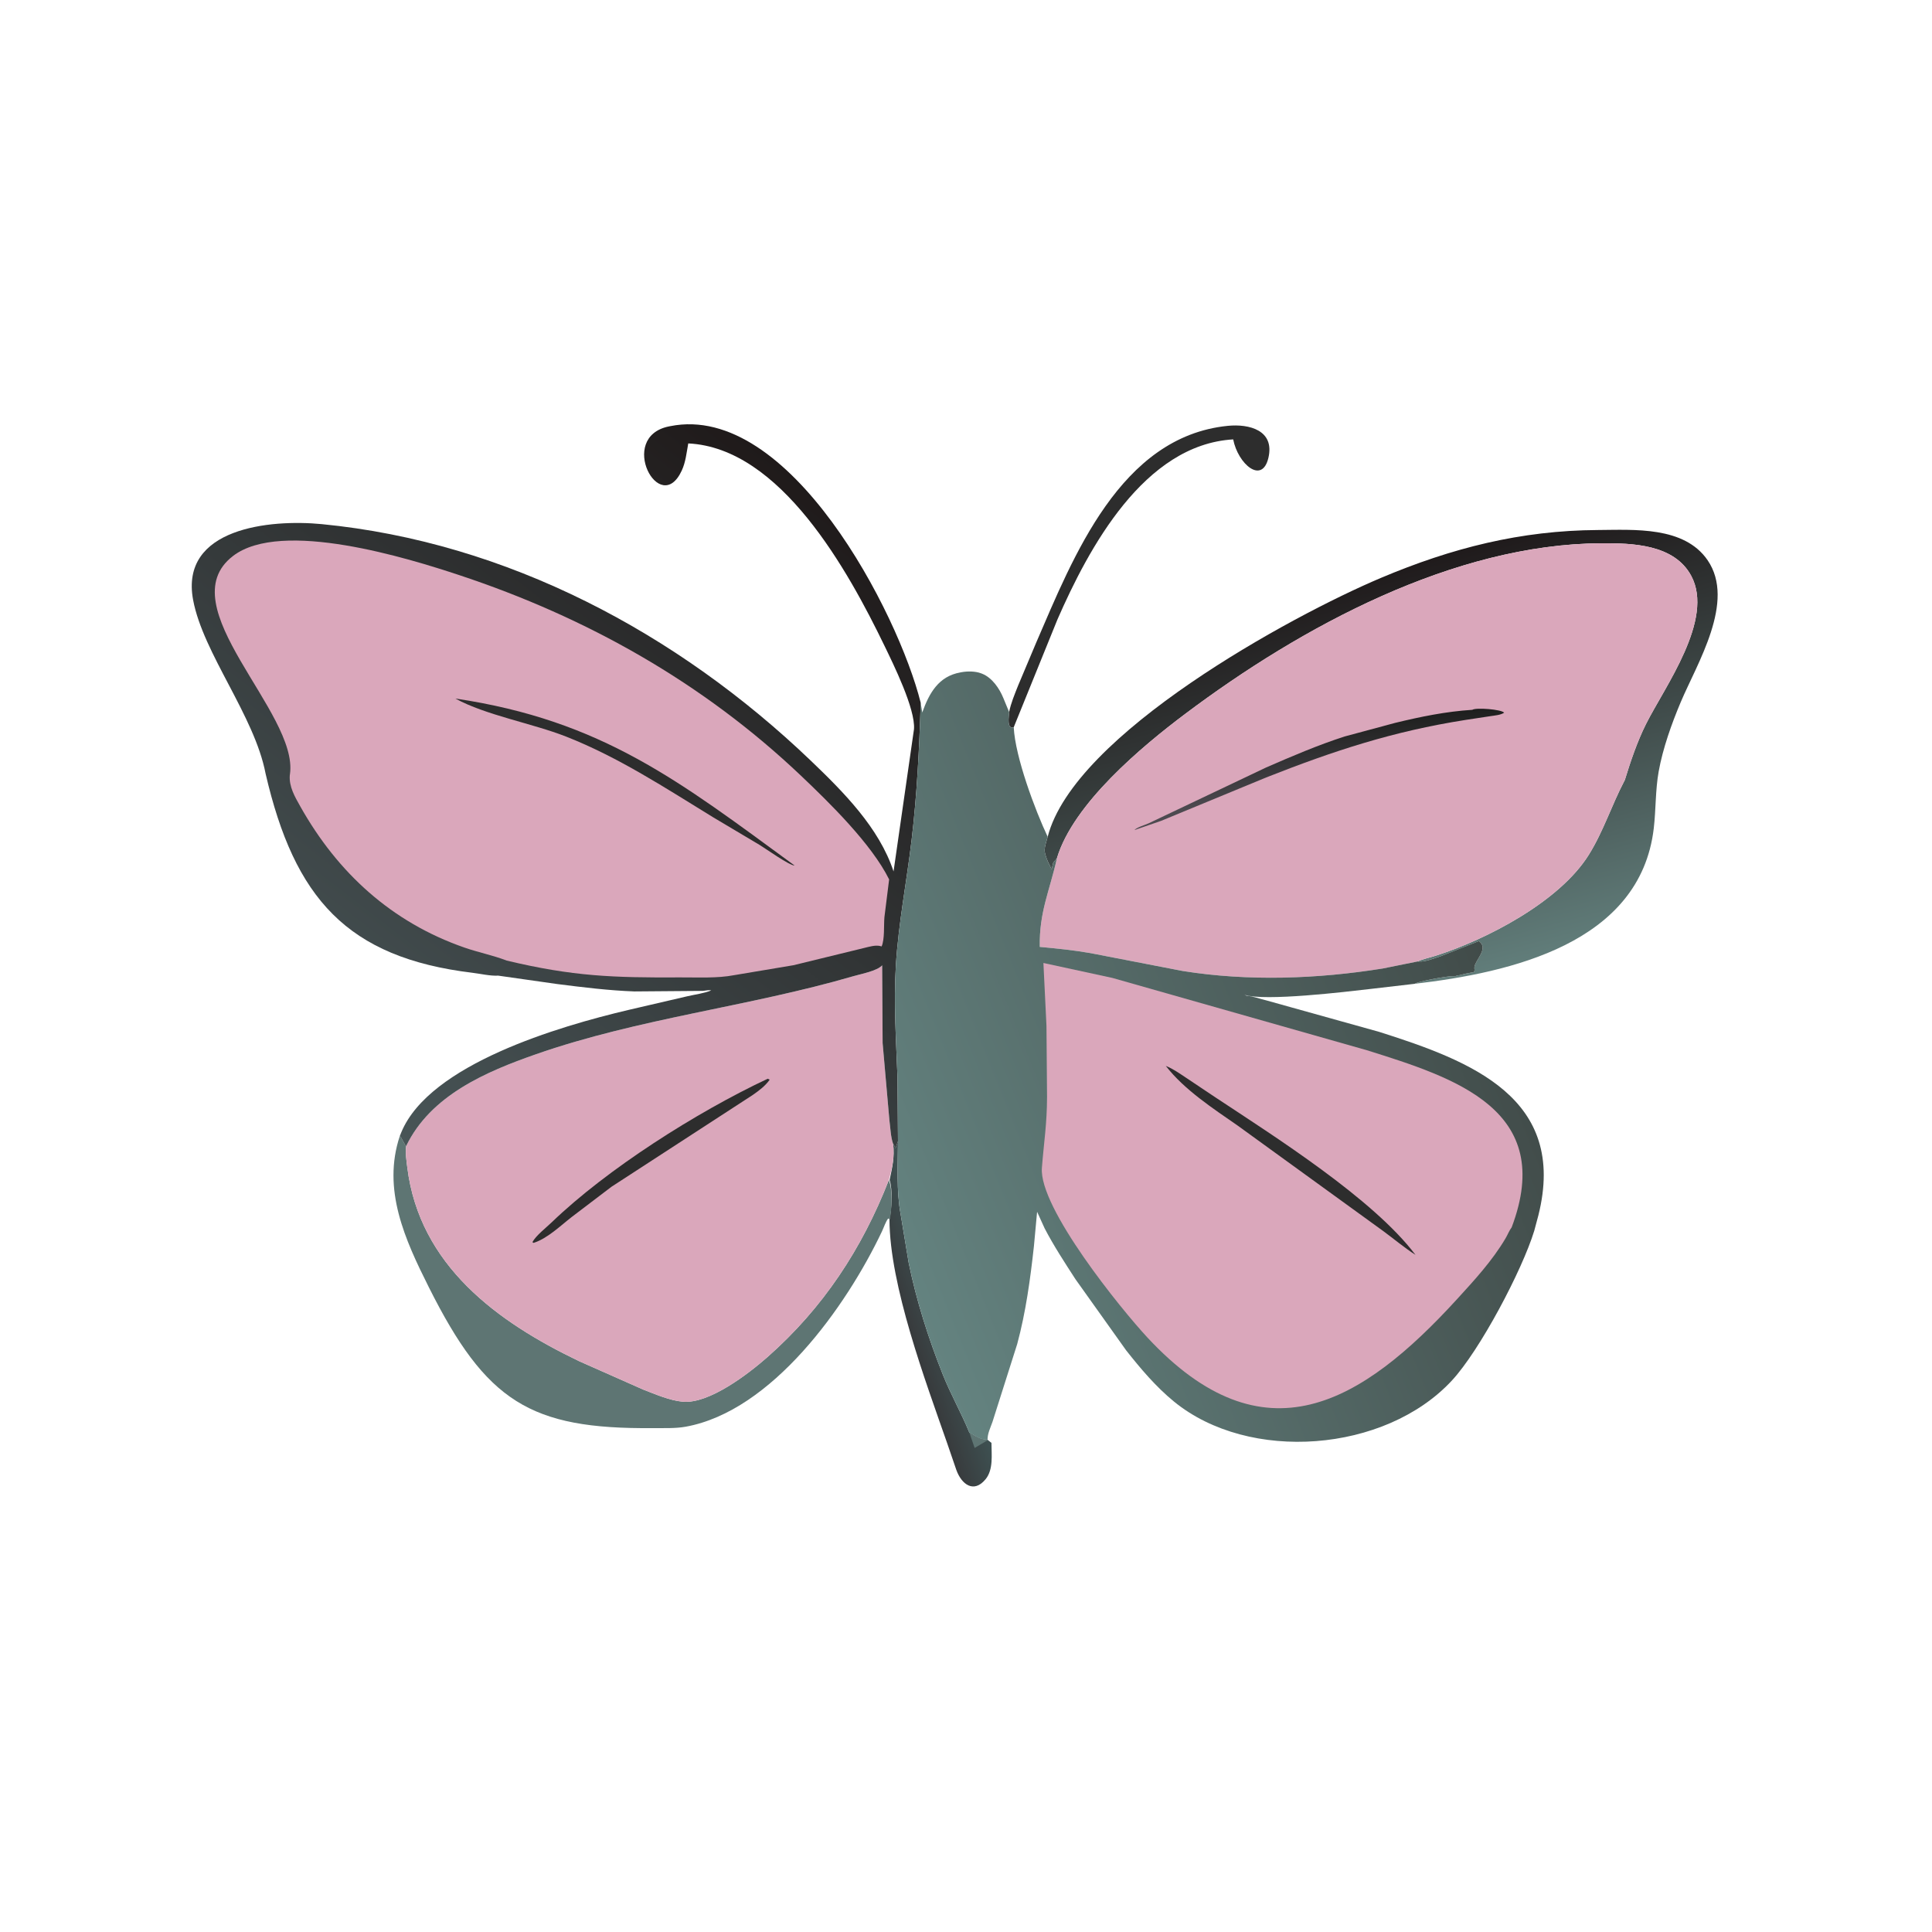 <svg version="1.1" xmlns="http://www.w3.org/2000/svg" style="display: block;" viewBox="0 0 2048 2048" width="640" height="640">
<defs>
	<linearGradient id="Gradient1" gradientUnits="userSpaceOnUse" x1="963.641" y1="1405.1" x2="1005.65" y2="1391.38">
		<stop class="stop0" offset="0" stop-opacity="1" stop-color="rgb(56,59,61)"/>
		<stop class="stop1" offset="1" stop-opacity="1" stop-color="rgb(62,81,82)"/>
	</linearGradient>
	<linearGradient id="Gradient2" gradientUnits="userSpaceOnUse" x1="1423.89" y1="614.815" x2="1538.46" y2="1039.71">
		<stop class="stop0" offset="0" stop-opacity="1" stop-color="rgb(31,26,27)"/>
		<stop class="stop1" offset="1" stop-opacity="1" stop-color="rgb(97,125,122)"/>
	</linearGradient>
	<linearGradient id="Gradient3" gradientUnits="userSpaceOnUse" x1="1415.52" y1="763.631" x2="1421.32" y2="847.085">
		<stop class="stop0" offset="0" stop-opacity="1" stop-color="rgb(30,31,30)"/>
		<stop class="stop1" offset="1" stop-opacity="1" stop-color="rgb(77,74,80)"/>
	</linearGradient>
	<linearGradient id="Gradient4" gradientUnits="userSpaceOnUse" x1="872.962" y1="526.901" x2="373.812" y2="1171.25">
		<stop class="stop0" offset="0" stop-opacity="1" stop-color="rgb(31,26,26)"/>
		<stop class="stop1" offset="1" stop-opacity="1" stop-color="rgb(72,85,87)"/>
	</linearGradient>
	<linearGradient id="Gradient5" gradientUnits="userSpaceOnUse" x1="1562.8" y1="981.644" x2="913.121" y2="1243.2">
		<stop class="stop0" offset="0" stop-opacity="1" stop-color="rgb(65,75,73)"/>
		<stop class="stop1" offset="1" stop-opacity="1" stop-color="rgb(100,131,128)"/>
	</linearGradient>
</defs>
<path transform="translate(0,0)" fill="rgb(45,45,45)" d="M 1069.72 754.806 C 1071.65 745.199 1075.57 736.029 1079.15 726.935 L 1098.49 681.015 C 1137.6 590.54 1187.38 462.913 1301.38 451.422 C 1324.5 449.091 1351.34 456.246 1344.58 485.238 C 1337.88 513.95 1312.31 491.873 1307.23 465.771 C 1212.69 471.381 1154.05 581.01 1120.95 656.633 L 1074.6 770.902 C 1066.91 773.317 1069.5 759.332 1069.72 754.806 z"/>
<path transform="translate(0,0)" fill="url(#Gradient1)" d="M 951.905 1209.66 C 951.86 1234.82 950.12 1262.43 954.73 1287.19 L 963.205 1338.41 C 971.375 1378.63 984.18 1418.73 999.335 1456.86 C 1007.7 1477.91 1019.02 1497.67 1027.55 1518.57 C 1033.72 1522.17 1039.44 1526.48 1046.87 1526.14 L 1047.19 1526.52 L 1050.99 1529.5 C 1051.04 1542.1 1053.18 1557.82 1044.72 1568.09 C 1032.12 1583.38 1019.17 1573.38 1013.72 1558.08 L 1004.01 1529.78 C 981.288 1464.57 942.983 1362.53 942.889 1292.64 C 945.213 1282.23 946.446 1261.12 943.015 1250.86 C 945.971 1236.99 948.349 1226.8 946.793 1212.67 C 948.09 1214.46 947.733 1213.72 948.494 1215.68 L 948.982 1217.02 C 949.709 1216.3 949.456 1216.71 949.815 1215.62 L 951.905 1209.66 z"/>
<path transform="translate(0,0)" fill="rgb(94,117,115)" d="M 1027.55 1518.57 C 1033.72 1522.17 1039.44 1526.48 1046.87 1526.14 L 1047.19 1526.52 L 1033.17 1534.91 L 1027.55 1518.57 z"/>
<path transform="translate(0,0)" fill="rgb(94,117,115)" d="M 423.842 1204.12 C 426.132 1206.73 429.406 1214.53 430.517 1214.92 C 429.629 1222.54 430.821 1230.07 431.767 1237.64 C 444.736 1341.41 527.054 1401.28 613.875 1442.89 L 681.764 1472.97 C 694.651 1477.94 709.962 1484.63 723.794 1485.86 C 751.82 1488.36 793.627 1456.11 813.551 1438.53 C 872.554 1386.49 913.635 1323.98 942.23 1250.86 C 946.446 1261.12 945.213 1282.23 943.327 1292.64 L 941.494 1291.65 C 938.701 1295.39 936.938 1301.06 934.904 1305.35 C 896.987 1385.28 818.321 1495.74 726.935 1512.36 C 715.689 1514.4 703.158 1513.76 691.729 1513.86 C 561.844 1515.04 515.322 1485.69 454.592 1364.53 C 429.341 1314.16 404.892 1260.98 423.842 1204.12 z"/>
<path transform="translate(0,0)" fill="url(#Gradient2)" d="M 1110.59 887.037 C 1138.49 778.217 1368.37 652.917 1463.73 612.644 C 1538.96 580.867 1611.99 562.305 1693.84 561.837 C 1732.02 561.619 1785.38 557.615 1810.18 593.924 C 1840.1 637.724 1798.95 703.214 1781.57 744.444 C 1771.95 767.278 1762.63 793.429 1758.25 817.873 C 1754.71 837.724 1755.4 858.065 1753.06 878.064 C 1738.76 1000.13 1600.97 1031.04 1499.65 1042.87 C 1503.18 1040.3 1534.01 1034.59 1540.39 1034.75 L 1542.75 1034.75 C 1546.61 1033.68 1542.7 1034.17 1545.8 1033.86 L 1547 1033.76 C 1551.1 1032.62 1556.38 1031.44 1560.53 1030.8 L 1562.5 1030.51 C 1563.64 1027.85 1562.64 1027.46 1562.96 1025 C 1563.94 1017.48 1578.54 1005.28 1567.63 997.589 L 1526.91 1013.74 C 1519.93 1015.87 1510.86 1019.84 1503.63 1019.26 L 1502.77 1019.17 C 1508.76 1016.45 1515.83 1015.05 1522.13 1013.04 C 1575.39 996.055 1653.2 955.969 1684.29 905.951 C 1699.67 881.226 1708.47 853.349 1721.89 827.789 L 1722.37 826.885 C 1728.4 807.215 1735.59 785.999 1744.79 767.586 C 1764.51 728.14 1817.63 656.676 1792.76 610.393 C 1774.72 576.814 1730.28 575.683 1697.14 575.889 C 1540.95 576.86 1379.52 664.215 1256.18 756.905 C 1210.43 791.289 1137.76 851.852 1120.41 909.693 L 1116.51 914.5 L 1114.75 921.505 C 1112.23 916.365 1109.71 911.785 1108.21 906.202 L 1107.77 904.493 C 1106.32 899.356 1109.25 892.128 1110.59 887.037 z"/>
<path transform="translate(0,0)" fill="rgb(218,167,187)" d="M 430.517 1214.92 C 456.475 1161.14 514.938 1136.12 568.178 1117.54 C 677.795 1079.29 793.573 1067.19 904.6 1034.8 C 912.787 1032.41 929.793 1029.3 935.122 1023.28 L 935.614 1105.68 L 942.804 1187.54 C 943.845 1195.07 944.16 1205.68 946.793 1212.67 C 948.349 1226.8 945.971 1236.99 942.23 1250.86 C 913.635 1323.98 872.554 1386.49 813.551 1438.53 C 793.627 1456.11 751.82 1488.36 723.794 1485.86 C 709.962 1484.63 694.651 1477.94 681.764 1472.97 L 613.875 1442.89 C 527.054 1401.28 444.736 1341.41 431.767 1237.64 C 430.821 1230.07 429.629 1222.54 430.517 1214.92 z"/>
<path transform="translate(0,0)" fill="rgb(45,45,45)" d="M 813.827 1143.5 L 815.897 1144.5 C 811.364 1151.06 804.374 1156.27 797.865 1160.77 L 648.209 1258.01 L 606.209 1289.94 C 594.005 1299.4 580.403 1312.82 565.629 1317.5 L 564.36 1316.74 C 568.353 1309.53 578.63 1301.68 584.798 1295.74 C 643.406 1239.32 738.089 1179.1 813.827 1143.5 z"/>
<path transform="translate(0,0)" fill="rgb(218,167,187)" d="M 1120.41 909.693 C 1137.76 851.852 1210.43 791.289 1256.18 756.905 C 1379.52 664.215 1540.95 576.86 1697.14 575.889 C 1730.28 575.683 1774.72 576.814 1792.76 610.393 C 1817.63 656.676 1764.51 728.14 1744.79 767.586 C 1735.59 785.999 1728.4 807.215 1722.37 826.885 L 1721.89 827.789 C 1708.47 853.349 1699.67 881.226 1684.29 905.951 C 1653.2 955.969 1575.39 996.055 1522.13 1013.04 C 1515.83 1015.05 1508.76 1016.45 1502.77 1019.17 L 1465.95 1026.62 C 1396.61 1037.79 1323.25 1040.41 1253.82 1029.31 L 1155.87 1010.33 C 1138.17 1007.24 1120.09 1005.38 1102.2 1003.75 C 1101.51 966.563 1112.65 944.646 1120.41 909.693 z"/>
<path transform="translate(0,0)" fill="url(#Gradient3)" d="M 1560.73 752.431 C 1564.56 749.79 1591.89 751.982 1594.45 755.5 C 1590.73 758.014 1584.46 758.455 1579.99 759.139 L 1553.33 763.192 C 1476.78 775.205 1414.09 795.766 1342.24 824.125 L 1230.64 870.214 L 1202.44 879.923 C 1205.51 876.824 1213.34 874.64 1217.5 872.787 L 1341.86 813.696 C 1369.31 801.711 1396.84 789.91 1425.36 780.701 L 1478.84 766.307 C 1506 759.711 1532.78 754.214 1560.73 752.431 z"/>
<path transform="translate(0,0)" fill="url(#Gradient4)" d="M 281.54 820.099 C 269.766 758.563 215.378 692.818 204.716 636 C 190.362 559.504 286.513 550.303 341 555.591 C 537.538 574.664 718.351 671.16 859.517 806.379 C 893.955 839.366 932.048 877.492 947.192 923.772 L 968.87 772.938 C 970.494 751.48 946.781 703.578 937.682 684.769 C 898.965 604.731 827.376 474.781 729.58 470.047 C 727.797 479.737 726.898 489.674 722.727 498.732 C 699.54 549.088 653.638 463.239 709.073 452.015 L 710.5 451.743 C 837.182 426.3 952.325 649.989 975.965 744.93 C 974.506 793.219 972.028 842.514 966.33 890.5 C 961.055 934.926 952.419 978.58 949.658 1023.37 C 947.222 1062.89 949.926 1103.03 951.411 1142.5 L 951.903 1209.66 L 949.815 1215.62 C 949.456 1216.71 949.709 1216.3 948.982 1217.02 L 948.494 1215.68 C 947.733 1213.72 948.09 1214.46 946.793 1212.67 C 944.16 1205.68 943.845 1195.07 942.804 1187.54 L 935.614 1105.68 L 935.122 1023.28 C 929.793 1029.3 912.787 1032.41 904.6 1034.8 C 793.573 1067.19 677.795 1079.29 568.178 1117.54 C 514.938 1136.12 456.475 1161.14 430.517 1214.92 C 429.406 1214.53 426.132 1206.73 423.842 1204.12 L 425.513 1200.02 C 455.601 1128.1 592.454 1087.93 666.347 1070.54 L 728.379 1056.13 C 736.51 1054.22 746.28 1053.03 753.902 1049.9 C 751.312 1049.18 747.808 1050.18 745.069 1050.38 L 672.511 1050.96 C 645.408 1049.99 617.427 1046.54 590.5 1043.1 L 528.124 1034.22 C 519.6 1034.69 509.546 1032.25 501 1031.22 C 367.668 1015.09 312.121 951.994 281.54 820.099 z"/>
<path transform="translate(0,0)" fill="rgb(218,167,187)" d="M 307.178 821.934 L 307.376 820.624 C 316.695 755.081 178.074 642.301 246.978 589.376 C 298.371 549.902 433.391 591.953 486.5 609.535 C 622.105 654.43 745.202 723.647 849.102 822.303 C 879.002 850.694 923.801 894.486 942.519 932.218 L 937.537 972.151 C 936.739 980.737 937.931 995.6 934.549 1003.25 L 932.711 1002.76 C 927.759 1001.66 921.216 1003.63 916.33 1004.8 L 841.151 1023.16 L 778.255 1033.71 C 760.349 1037.18 739.568 1035.99 721.349 1036.09 C 649.622 1036.49 607.079 1034.99 537.109 1018.25 C 522.669 1012.67 507.041 1009.59 492.326 1004.47 C 415.39 977.685 358.048 925.55 318.239 854.692 C 312.512 844.497 306.325 833.939 307.178 821.934 z"/>
<path transform="translate(0,0)" fill="rgb(45,45,45)" d="M 482.706 740.493 C 638.472 763.631 720.689 828.509 842.315 917.5 C 836.928 917.589 811.853 899.713 805.26 895.689 L 756.247 866.538 C 705.561 835.473 655.596 802.607 599.982 780.771 C 564.271 766.749 515.053 758.199 482.706 740.493 z"/>
<path transform="translate(0,0)" fill="url(#Gradient5)" d="M 975.965 744.93 L 977.628 755.27 C 985.025 734.607 994.983 716.896 1018 712.805 L 1019.3 712.55 C 1025.64 711.391 1033.96 711.44 1040 713.76 L 1041.11 714.176 C 1051.76 718.425 1059.48 729.862 1063.61 740.021 L 1069.72 754.806 C 1069.5 759.332 1066.91 773.317 1074.6 770.902 C 1076.13 802.463 1097.36 859.084 1110.59 887.037 C 1109.25 892.128 1106.32 899.356 1107.77 904.493 L 1108.21 906.202 C 1109.71 911.785 1112.23 916.365 1114.75 921.505 L 1116.51 914.5 L 1120.41 909.693 C 1112.65 944.646 1101.51 966.563 1102.2 1003.75 C 1120.09 1005.38 1138.17 1007.24 1155.87 1010.33 L 1253.82 1029.31 C 1323.25 1040.41 1396.61 1037.79 1465.95 1026.62 L 1502.77 1019.17 L 1503.63 1019.26 C 1510.86 1019.84 1519.93 1015.87 1526.91 1013.74 L 1567.63 997.589 C 1578.54 1005.28 1563.94 1017.48 1562.96 1025 C 1562.64 1027.46 1563.64 1027.85 1562.5 1030.51 L 1560.53 1030.8 C 1556.38 1031.44 1551.1 1032.62 1547 1033.76 L 1545.8 1033.86 C 1542.7 1034.17 1546.61 1033.68 1542.75 1034.75 L 1540.39 1034.75 C 1534.01 1034.59 1503.18 1040.3 1499.65 1042.87 L 1452.11 1048.4 C 1427.13 1051.29 1340.49 1061.73 1319.13 1054.5 L 1321.62 1055.58 C 1327.64 1055.85 1336.08 1059.03 1342.19 1060.41 L 1462.08 1093.85 C 1559.56 1124.77 1661.88 1164 1630.75 1288.31 L 1626.36 1304.71 C 1613.38 1346.95 1568.68 1431.54 1538.92 1463.57 C 1468.21 1539.67 1324.27 1550.94 1244.44 1485.7 C 1225.33 1470.09 1208.97 1450.7 1193.74 1431.4 L 1139.99 1355.96 C 1128.57 1338.3 1117.06 1320.73 1107.33 1302.06 L 1099.37 1284.55 L 1096.01 1320.92 C 1092.19 1355.74 1087.42 1390.92 1078.27 1424.79 L 1052.05 1507.32 C 1049.98 1513.31 1046.7 1519.72 1046.87 1526.14 C 1039.44 1526.48 1033.72 1522.17 1027.55 1518.57 C 1019.02 1497.67 1007.7 1477.91 999.335 1456.86 C 984.18 1418.73 971.375 1378.63 963.205 1338.41 L 954.73 1287.19 C 950.12 1262.43 951.86 1234.82 951.903 1209.66 L 951.411 1142.5 C 949.926 1103.03 947.222 1062.89 949.658 1023.37 C 952.419 978.58 961.055 934.926 966.33 890.5 C 972.028 842.514 974.506 793.219 975.965 744.93 z"/>
<path transform="translate(0,0)" fill="rgb(218,167,187)" d="M 1106.06 1020.8 L 1179.24 1036.66 L 1449.04 1113.32 C 1542.64 1142.64 1649.48 1176.51 1602.44 1301.03 C 1599.81 1304.5 1598.13 1309 1595.89 1312.78 C 1581.85 1336.49 1563.03 1356.92 1544.53 1377.16 C 1443.6 1487.63 1339.86 1550.82 1216.25 1417.76 C 1188.38 1387.76 1101.15 1280.27 1104.45 1237.98 C 1106.59 1210.69 1109.84 1191.56 1109.91 1162.67 L 1109.3 1087.4 L 1106.06 1020.8 z"/>
<path transform="translate(0,0)" fill="rgb(45,45,45)" d="M 1235.83 1129.94 C 1243.42 1132.92 1250.29 1137.84 1257.07 1142.33 L 1288.5 1163.33 C 1350.21 1204.2 1455.3 1270.39 1500.46 1330.19 C 1488.81 1322.74 1477.65 1313.35 1466.49 1305.13 L 1311.89 1193.1 C 1285.86 1175.02 1255.4 1155.2 1235.83 1129.94 z"/>
</svg>